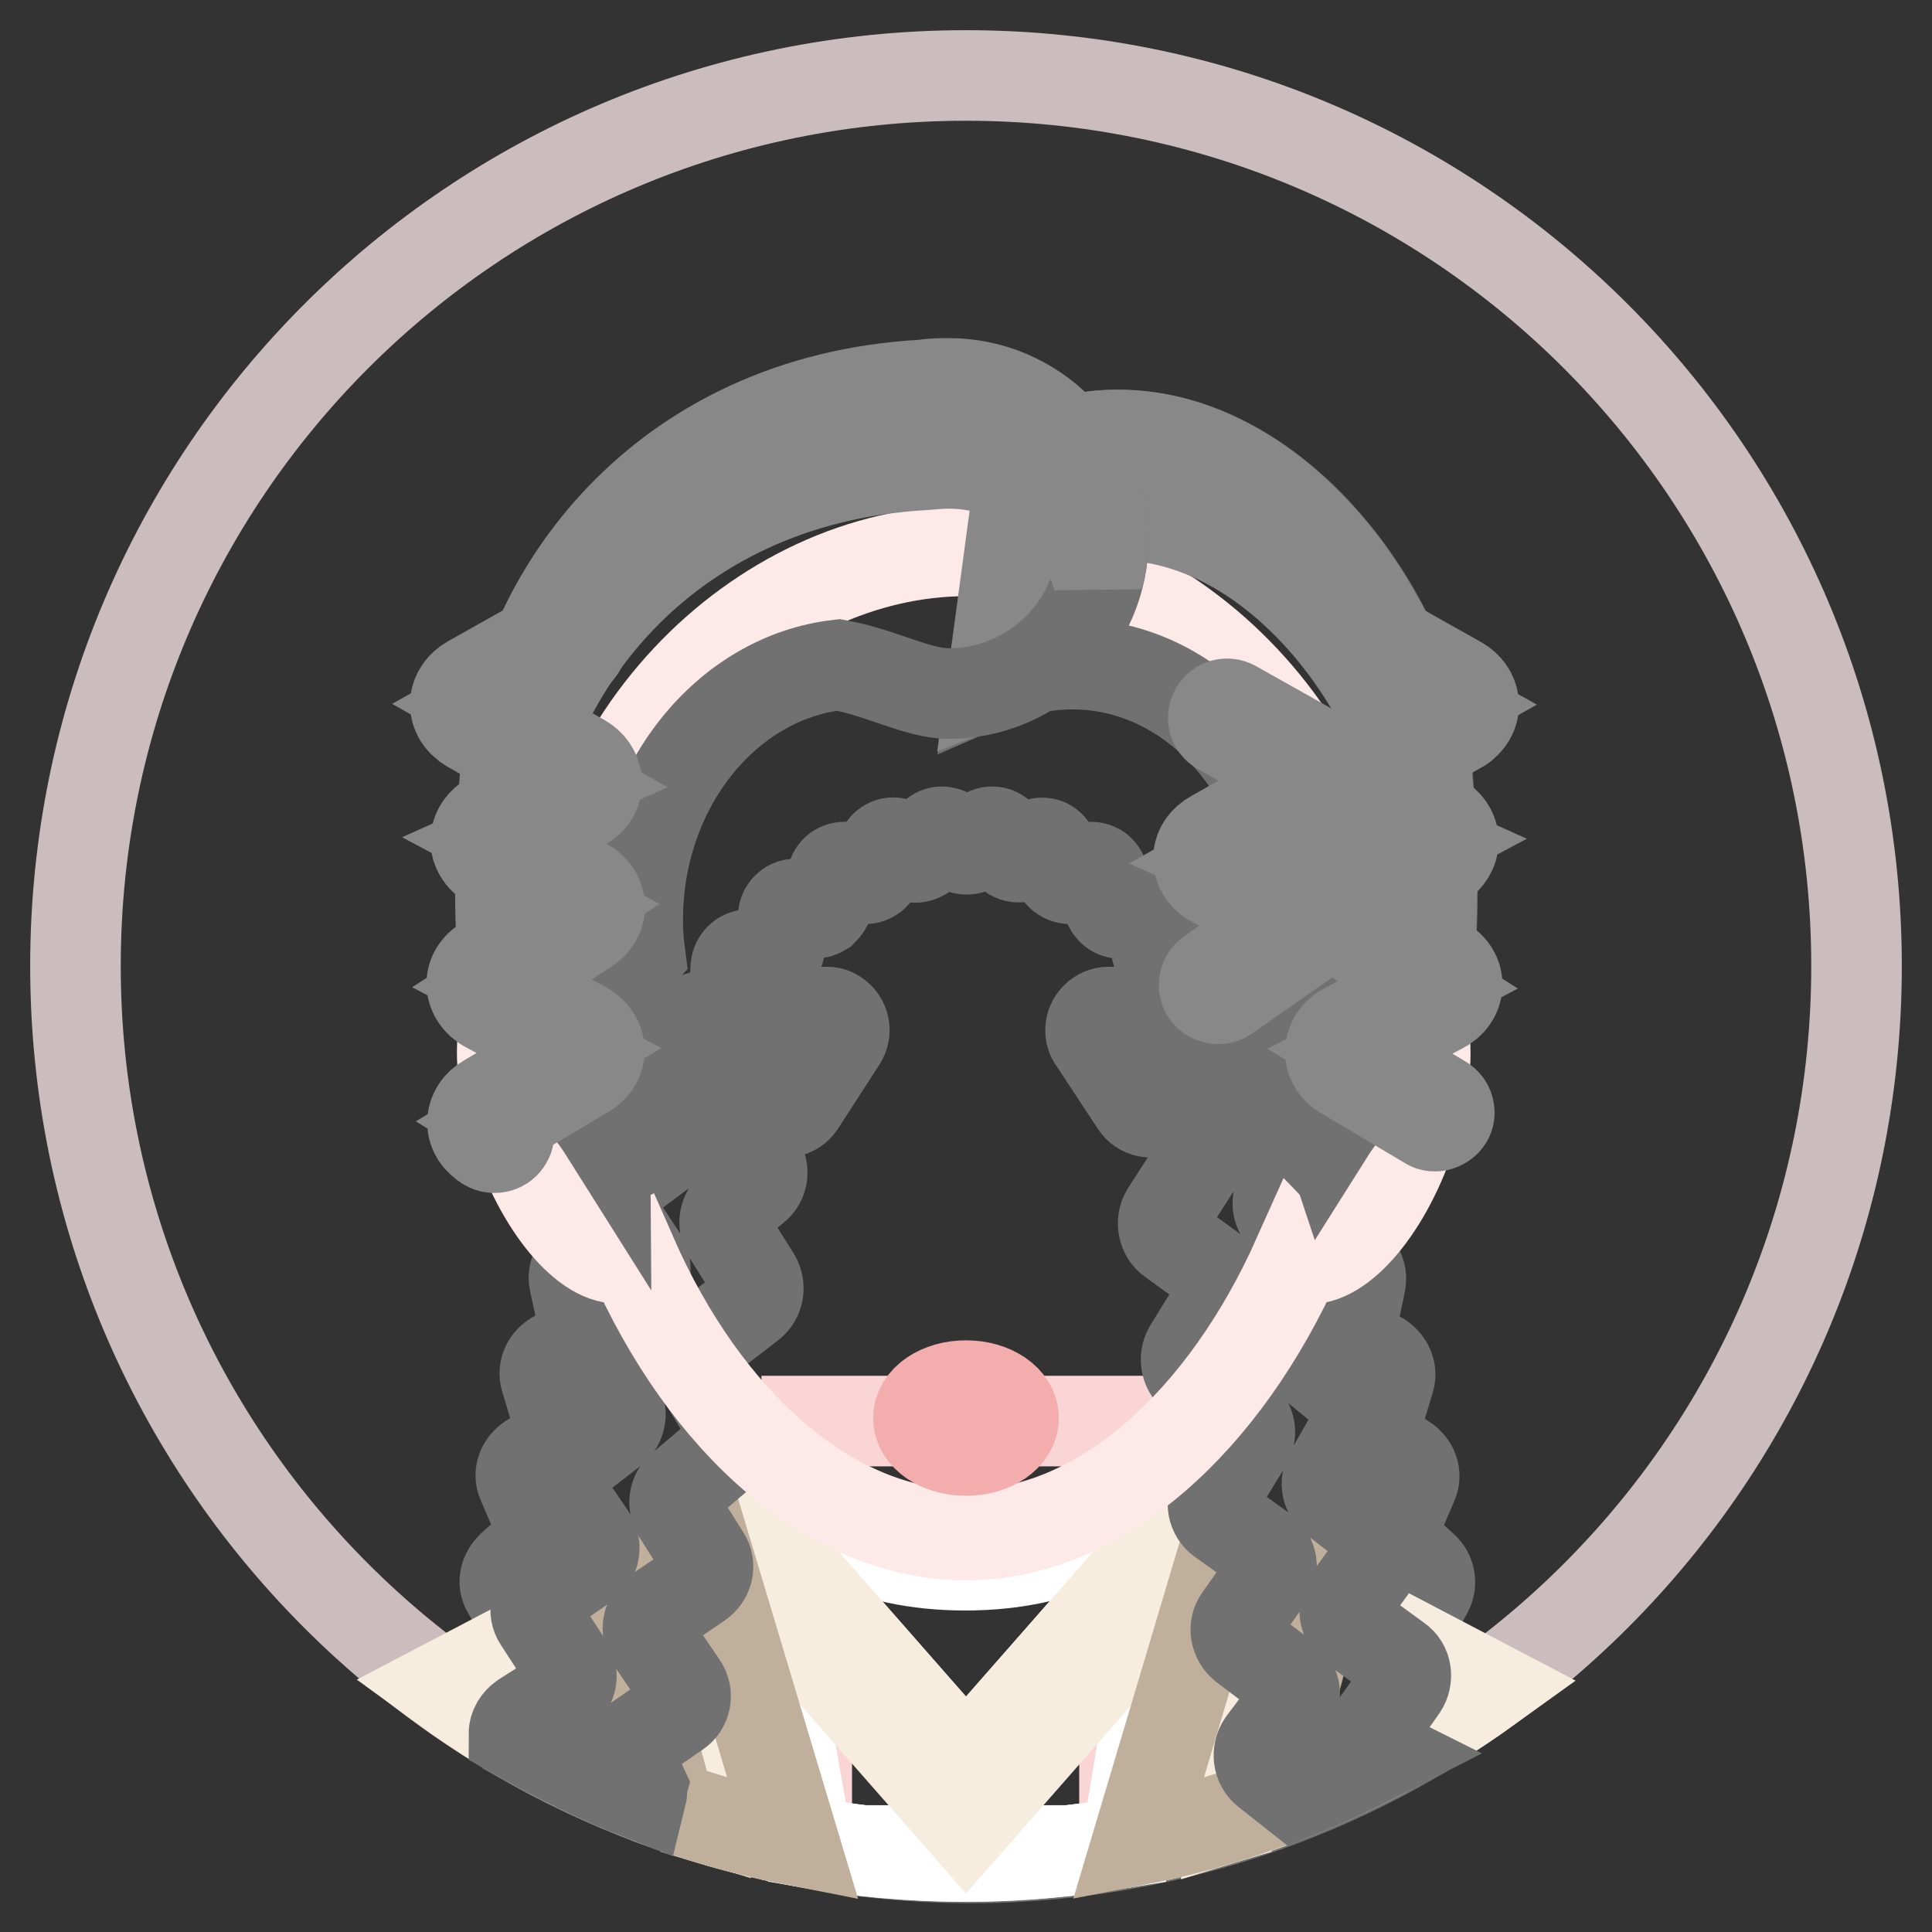 <?xml version="1.0" encoding="utf-8"?>
<!-- Svg Vector Icons : http://www.onlinewebfonts.com/icon -->
<!DOCTYPE svg PUBLIC "-//W3C//DTD SVG 1.1//EN" "http://www.w3.org/Graphics/SVG/1.1/DTD/svg11.dtd">
<svg version="1.1" xmlns="http://www.w3.org/2000/svg" xmlns:xlink="http://www.w3.org/1999/xlink" x="0px" y="0px" viewBox="0 0 256 256" enable-background="new 0 0 256 256" xml:space="preserve">
<rect x="0" y="0" width="256" height="256" fill="#333333" stroke="none"/>
<g> <path stroke-width="12" fill-opacity="0" stroke="#cbbdbd"  d="M10,128c0,65.2,52.8,118,118,118c65.2,0,118-52.8,118-118c0-65.2-52.8-118-118-118C62.8,10,10,62.8,10,128z "/> <path stroke-width="12" fill-opacity="0" stroke="#717171"  d="M69.9,230.8c0-0.5-0.2-1-0.5-1.4l-3-4c-0.7-0.9-0.7-2.1,0.1-3l3.2-4c0.7-0.8,0.8-1.9,0.3-2.8l-2.8-4.9 c-0.6-1-0.3-2.2,0.6-3.1l3.1-2.8c0.8-0.8,1.1-1.9,0.7-2.8l-2.4-5.6c-0.5-1.1,0-2.4,1.1-3.1l2.6-1.7c1-0.7,1.5-1.8,1.2-2.9l-1.8-6 c-0.4-1.3,0.3-2.6,1.7-3.2l1.7-0.7c1.3-0.5,2-1.8,1.7-3l-1.3-6c-0.3-1.4,0.7-2.8,2.3-3.2c0,0,0.2-0.1,0.6-0.1 c1.5-0.3,2.6-1.6,2.4-3l-0.8-6c-0.2-1.2,0.8-2.4,2.1-2.6c0.2,0,0.4-0.1,0.6,0c1.4,0.1,2.7-0.9,2.8-2.2c0-0.1-0.1-2.2-0.3-6.4 c-0.1-1.1,0.8-2,1.9-2.1c0.3,0,0.6,0,0.8,0.1c1.1,0.4,2.3-0.2,2.8-1.3c0.1-0.2,0.2-0.5,0.2-0.8l0-5.8c0-0.9,0.8-1.7,1.8-1.8 c0.4,0,0.7,0.1,1,0.3c0.9,0.5,2,0.3,2.6-0.6c0.2-0.3,0.3-0.6,0.3-0.9l0.3-5.3c0.1-0.9,0.8-1.6,1.7-1.6c0.4,0,0.8,0.2,1.1,0.4 c0.7,0.7,1.8,0.6,2.5-0.1c0.3-0.3,0.4-0.7,0.5-1.1l0.5-4.5c0.1-0.8,0.9-1.5,1.7-1.4c0.4,0,0.8,0.2,1.1,0.6c0.6,0.7,1.6,0.8,2.4,0.3 c0.3-0.3,0.6-0.7,0.7-1.1l0.6-3.4c0.1-0.8,0.9-1.4,1.8-1.3c0.5,0.1,0.9,0.3,1.1,0.7c0.5,0.8,1.5,1.1,2.3,0.6 c0.4-0.2,0.7-0.7,0.8-1.1l0.5-2.2c0.2-0.8,1-1.4,1.9-1.2c0.5,0.1,0.9,0.4,1.1,0.9c0.4,0.9,1.4,1.3,2.3,0.8c0.5-0.2,0.8-0.6,0.9-1.1 l0.3-0.9c0.2-0.9,1.2-1.4,2-1.1c0.5,0.1,0.9,0.5,1.1,1c0.3,1,1.4,1.5,2.4,1.1c0.5-0.2,0.9-0.6,1.1-1.1c0.3-0.8,1.2-1.3,2.1-1 c0.5,0.2,0.9,0.6,1,1.1l0.3,0.9c0.3,0.9,1.2,1.5,2.2,1.2c0.5-0.1,0.9-0.5,1.1-0.9c0.4-0.8,1.3-1.1,2.1-0.8c0.4,0.2,0.8,0.6,0.9,1.1 l0.5,2.2c0.2,0.9,1.1,1.5,2.1,1.3c0.5-0.1,0.9-0.4,1.1-0.8c0.4-0.7,1.4-0.9,2.1-0.5c0.4,0.2,0.7,0.7,0.8,1.1l0.6,3.4 c0.2,0.9,1,1.6,2,1.4c0.4-0.1,0.8-0.3,1.1-0.6c0.5-0.7,1.5-0.8,2.2-0.3c0.3,0.3,0.6,0.7,0.6,1.1l0.5,4.5c0.1,0.9,1,1.7,2,1.6 c0.4,0,0.8-0.2,1.1-0.4c0.6-0.6,1.7-0.6,2.3,0.1c0.3,0.3,0.4,0.7,0.5,1.1l0.3,5.3c0.1,1,0.9,1.8,2,1.8c0.3,0,0.7-0.1,0.9-0.3 c0.8-0.5,1.9-0.3,2.5,0.6c0.2,0.3,0.3,0.6,0.3,1l0,5.8c0,1.1,0.9,2.1,2.1,2.1c0.3,0,0.5,0,0.8-0.1c1-0.3,2.2,0.2,2.6,1.2 c0.1,0.3,0.2,0.6,0.1,0.8l-0.4,6c-0.1,1.3,1,2.5,2.4,2.6c0.2,0,0.3,0,0.4,0c1.3-0.1,2.5,0.8,2.7,2.1c0,0.1-0.2,2.3-0.8,6.6 c-0.2,1.4,0.9,2.8,2.4,3l0.5,0.1c1.6,0.3,2.6,1.7,2.4,3.1c0,0-0.4,2.1-1.3,6.1c-0.3,1.2,0.5,2.5,1.7,3l1.7,0.7 c1.3,0.6,2.1,1.9,1.7,3.2l-1.8,6c-0.3,1.1,0.1,2.2,1.2,2.9l2.6,1.7c1.1,0.7,1.6,2,1.1,3.1l-2.4,5.6c-0.4,0.9-0.1,2.1,0.7,2.8 l3.1,2.8c0.9,0.8,1.1,2.1,0.6,3.1l-2.8,5c-0.5,0.9-0.4,2,0.3,2.8l3.2,4c0.7,0.9,0.8,2.1,0.1,3l-3,4c-0.3,0.4-0.4,0.8-0.5,1.2 c-17.2,9.8-37.1,15.4-58.3,15.4C106.9,246,87.1,240.5,69.9,230.8z"/> <path stroke-width="12" fill-opacity="0" stroke="#fad5d5"  d="M149.1,244.1c-6.8,1.2-13.9,1.9-21.1,1.9c-7.2,0-14.2-0.6-21.1-1.9v-55.8h42.1V244.1z"/> <path stroke-width="12" fill-opacity="0" stroke="#ffffff"  d="M149.3,244.1c-2.5,0.4-5,0.8-7.5,1.1h-27.4c-2.5-0.3-5.1-0.7-7.5-1.1L99,198.9c-0.3-1.5,0.7-2.9,2.2-3.1 c0.2,0,0.3,0,0.4,0c4.3,6.5,13.2,11.6,26.3,11.6s21.9-5.1,26.2-11.6c1.6,0,2.8,1.2,2.8,2.8c0,0.2,0,0.3-0.1,0.5L149.3,244.1z"/> <path stroke-width="12" fill-opacity="0" stroke="#ffffff"  d="M162.5,240.9c-10.9,3.3-22.5,5.1-34.5,5.1c-12,0-23.6-1.8-34.5-5.1v-36l5.8-3.7l28.7,32.7l28.7-32.7 l5.8,3.7V240.9z"/> <path stroke-width="12" fill-opacity="0" stroke="#f7eddf"  d="M162.5,212.8l-5.8-3.7L128,241.8l-28.7-32.7l-5.8,3.7v-7.9l5.8-3.7l28.7,32.7l28.7-32.7l5.8,3.7V212.8z  M162.5,240.9v-35.7l34.9,18.3C187,231,175.2,237,162.5,240.9z M58.6,223.4l34.9-18.3v35.7C80.8,237,69,231,58.6,223.4z"/> <path stroke-width="12" fill-opacity="0" stroke="#bfaf9b"  d="M167.2,239.3c-5.3,1.9-10.7,3.4-16.4,4.5l11.6-38.9l12.6,5.3L167.2,239.3z M105.1,243.8 c-5.6-1.1-11.1-2.6-16.4-4.5l-7.9-29.2l12.6-5.3L105.1,243.8L105.1,243.8z"/> <path stroke-width="12" fill-opacity="0" stroke="#717171"  d="M183.1,232.4c-3.7,1.9-7.5,3.7-11.5,5.3l-3.8-3c-1.1-0.9-1.3-2.5-0.5-3.7l3.7-4.9c0.9-1.2,0.7-2.8-0.5-3.7 l-5.7-4.3c-1.1-0.9-1.4-2.5-0.6-3.6l3.8-5.4c0.8-1.2,0.6-2.8-0.6-3.7l-5.6-4c-1.1-0.8-1.4-2.3-0.7-3.5l4.1-6.7 c0.7-1.1,0.5-2.6-0.5-3.4l-6.6-5.6c-1-0.8-1.2-2.3-0.6-3.4l4.2-6.8c0.7-1.2,0.4-2.7-0.7-3.5l-5.8-4.2c-1.1-0.8-1.4-2.4-0.7-3.6 l4.7-7.3c0.4-0.6,1-1.1,1.8-1.2l8-1.4c0.6-0.1,1.3,0,1.8,0.3c1.2,0.7,1.7,2.4,0.9,3.6l-2,3.4c-0.7,1.1-0.4,2.6,0.6,3.4l5.5,4.3 c1.1,0.8,1.3,2.3,0.6,3.5l-4.4,6.9c-0.7,1.1-0.5,2.6,0.6,3.5l6.8,5.6c1,0.8,1.3,2.2,0.6,3.3l-3.8,6.7c-0.7,1.1-0.4,2.6,0.7,3.4 l5.3,4.1c1.1,0.9,1.4,2.5,0.5,3.6l-4,5.5c-0.9,1.2-0.6,2.8,0.6,3.7l5.9,4.3c1.2,0.8,1.4,2.5,0.6,3.7l-3.6,5.1 c-0.7,1.1-0.6,2.5,0.3,3.4L183.1,232.4z M85,237.9c-5.9-2.3-11.5-5.1-16.9-8.2c0-0.8,0.5-1.6,1.2-2.1l5.2-3.3 c1.2-0.8,1.6-2.4,0.8-3.6l-3.9-6c-0.8-1.2-0.4-2.8,0.7-3.6l5.5-3.8c1.2-0.8,1.5-2.5,0.7-3.7l-3.9-5.7c-0.8-1.1-0.6-2.7,0.6-3.6 l6.2-4.8c1-0.8,1.3-2.2,0.7-3.4l-4.3-7.5c-0.6-1.1-0.4-2.6,0.6-3.4l6.3-5c1.1-0.9,1.3-2.4,0.6-3.5l-4-6c-0.8-1.2-0.5-2.7,0.6-3.6 l7-5.2c0.6-0.4,1.3-0.6,2.1-0.5l8,1.4c0.6,0.1,1.2,0.4,1.6,0.9c0.9,1.1,0.8,2.8-0.4,3.7l-3,2.5c-1,0.8-1.3,2.3-0.6,3.5l3.7,5.9 c0.7,1.2,0.4,2.7-0.6,3.5l-6.5,5c-1.1,0.8-1.3,2.3-0.7,3.4l4.5,7.5c0.7,1.1,0.4,2.5-0.6,3.4l-5.9,5c-1,0.8-1.2,2.3-0.5,3.4l3.6,5.7 c0.8,1.2,0.4,2.8-0.8,3.6l-5.6,3.8c-1.2,0.8-1.5,2.4-0.7,3.7c0,0,0,0,0,0l4.1,6c0.8,1.2,0.5,2.8-0.7,3.6l-5.1,3.5 c-1.1,0.7-1.4,2.1-0.9,3.3l1.4,3C85,237.1,85.1,237.5,85,237.9L85,237.9z"/> <path stroke-width="12" fill-opacity="0" stroke="#fce9e8"  d="M75.4,132.1C74.1,98.6,100.8,73,128,73c27,0,53.8,26,52.7,58.7c1.6-0.9,3.1-1.3,4.5-0.8 c4.3,1.6,4.9,10.8,1.3,20.7c-3.6,9.9-10,16.5-14.3,15c-0.1,0-0.2-0.1-0.2-0.1c-9.7,21.7-26.1,36.9-44,36.9c-18,0-34.6-15-44.3-37.1 c-0.2,0.1-0.3,0.2-0.5,0.2c-4.3,1.6-10.7-5.1-14.3-15c-3.6-9.9-3-19.1,1.3-20.7C71.7,130.3,73.5,130.8,75.4,132.1L75.4,132.1z"/> <path stroke-width="12" fill-opacity="0" stroke="#717171"  d="M175.6,149.7c0.7-2.4,1.2-5,1.2-7.7c0-6.3-2.2-11.9-5.5-15.5c0.2-1.5,0.3-3,0.3-4.5c0-18.8-13.2-34-29.5-34 c-3.7,0-7.3,0.8-10.5,2.2l4-29.7c26.8-12.4,51.6,18,53.5,41.6c0.7,8.2,1.5,24.8-1,31.9c-1.1,3.2-2.9,5.5-6.4,9.1 c-2.1,2.2-4.1,4.6-5.8,7.3C175.8,150.1,175.7,149.9,175.6,149.7L175.6,149.7z"/> <path stroke-width="12" fill-opacity="0" stroke="#888888"  d="M133,89.6c-0.5,0.2-1,0.4-1.5,0.6l4-29.7c26.8-12.4,51.6,18,53.5,41.6c0.4,5.2,0.9,13.7,0.6,21.1 c-0.1-4-0.4-7.7-0.6-10.5c-1.9-23.5-26.7-54-53.5-41.6L133,89.6L133,89.6z"/> <path stroke-width="12" fill-opacity="0" stroke="#717171"  d="M122.4,51.1c1.2-0.2,2.3-0.2,3.3-0.2c11.3,0,20.5,9.2,20.5,20.5c0,11.3-9.2,20.5-20.5,20.5 c-4.1,0-9-2.8-14.6-3.8c-14.9,1.7-26.6,16.2-26.6,33.8c0,1.5,0.1,3,0.3,4.5c-3.4,3.7-5.5,9.2-5.5,15.5c0,2.7,0.4,5.3,1.2,7.7 c-0.1,0.2-0.2,0.4-0.2,0.6c-1.7-2.7-3.7-5.1-5.8-7.3c-3.4-3.5-5.2-5.9-6.4-9.1c-2.5-7-1.6-23.7-1-31.9 C68.8,79.4,87.3,53.1,122.4,51.1z"/> <path stroke-width="12" fill-opacity="0" stroke="#888888"  d="M145.5,76.7c-2.3-8.8-10.3-15.3-19.8-15.3c-1,0-2.1,0.1-3.3,0.2C87.3,63.6,68.8,89.9,67,112.5 c-0.2,2.8-0.5,6.5-0.6,10.5c-0.3-7.3,0.2-15.9,0.6-21.1c1.8-22.7,20.4-49,55.4-50.9c1.2-0.2,2.3-0.2,3.3-0.2 c11.3,0,20.5,9.2,20.5,20.5C146.2,73.2,145.9,75,145.5,76.7z"/> <path stroke-width="12" fill-opacity="0" stroke="#717171"  d="M154.5,146.3c-0.2,0.3-0.4,0.5-0.7,0.7c-1.1,0.7-2.6,0.4-3.3-0.7l-5.6-8.5c-0.3-0.4-0.4-0.8-0.4-1.3 c0-1.3,1.1-2.4,2.4-2.4h11.1c0.5,0,0.9,0.1,1.3,0.4c1.1,0.7,1.4,2.2,0.7,3.3L154.5,146.3L154.5,146.3z M106,146.3 c-0.2,0.3-0.4,0.5-0.7,0.7c-1.1,0.7-2.6,0.4-3.3-0.7l-5.6-8.5c-0.3-0.4-0.4-0.8-0.4-1.3c0-1.3,1.1-2.4,2.4-2.4h11.1 c0.5,0,0.9,0.1,1.3,0.4c1.1,0.7,1.4,2.2,0.7,3.3L106,146.3z"/> <path stroke-width="12" fill-opacity="0" stroke="#888888"  d="M177.1,105.4c-0.2,0.2-0.4,0.5-0.7,0.7c-0.2,0.2-0.4,0.3-0.6,0.4l-12.9,7.3l9.8,4.4 c2.4,1.1,3.2,3.8,1.3,5.7c-0.3,0.3-0.6,0.5-0.9,0.7l-10.6,7.4c-0.8,0.6-2,0.4-2.6-0.4c-0.6-0.8-0.4-2,0.4-2.6l10.7-7.5l-9.8-4.4 c-0.4-0.2-0.7-0.4-1-0.6c-2.1-1.7-1.8-4.5,0.6-5.8l12.9-7.3l-12-6.7c-0.9-0.5-1.2-1.6-0.7-2.5c0.5-0.9,1.6-1.2,2.5-0.7l12.1,6.8 c0.7,0.4,1.2,0.9,1.6,1.5c0.3-0.4,0.8-0.8,1.3-1.1l12.9-7.3l-12-6.7c-0.9-0.5-1.2-1.6-0.7-2.5s1.6-1.2,2.5-0.7l12.1,6.8 c2.3,1.3,2.7,4.1,0.6,5.8c-0.2,0.2-0.4,0.3-0.6,0.4l-12.9,7.3l9.8,4.4c2.5,1.1,3.2,3.8,1.3,5.7c-0.3,0.3-0.6,0.5-1,0.7l-10.5,5.7 l11.3,7.2c2.3,1.4,2.4,4.3,0.2,5.8c-0.2,0.1-0.3,0.2-0.5,0.3l-10.8,5.7l10.9,6.5c0.9,0.5,1.2,1.7,0.7,2.5s-1.7,1.2-2.5,0.7 l-11.1-6.6c-0.2-0.1-0.4-0.3-0.6-0.4c-2.1-1.7-1.6-4.6,0.8-5.8l10.8-5.7l-11.3-7.2c-0.2-0.1-0.3-0.2-0.4-0.3 c-2.1-1.7-1.6-4.5,0.7-5.8l10.5-5.6l-9.8-4.4c-0.4-0.2-0.7-0.4-1-0.6C177.6,106.1,177.3,105.8,177.1,105.4L177.1,105.4z M62.3,96.4 c-0.2-0.1-0.4-0.3-0.6-0.4c-2.1-1.7-1.7-4.5,0.6-5.8l12.1-6.8c0.9-0.5,2-0.2,2.5,0.7c0.5,0.9,0.2,2-0.7,2.5l-12,6.7l12.9,7.3 c2.3,1.3,2.7,4.2,0.6,5.8c-0.3,0.2-0.6,0.4-1,0.6l-9.8,4.4l10.5,5.6c2.4,1.3,2.8,4.1,0.7,5.8c-0.1,0.1-0.3,0.2-0.4,0.3l-11.2,7.2 l10.8,5.7c2.4,1.3,2.9,4.1,0.8,5.8c-0.2,0.2-0.4,0.3-0.6,0.4l-10.9,6.5c0.8,0.5,1.1,1.6,0.6,2.4c-0.5,0.9-1.6,1.2-2.5,0.8 c-0.2-0.1-0.4-0.2-0.6-0.4c-2.2-1.6-1.9-4.5,0.4-5.8l10.9-6.5l-10.8-5.7c-0.2-0.1-0.3-0.2-0.5-0.3c-2.2-1.6-2.1-4.4,0.2-5.8 l11.3-7.2l-10.5-5.7c-0.4-0.2-0.7-0.4-1-0.7c-1.9-1.9-1.1-4.6,1.3-5.7l9.8-4.4L62.3,96.4z"/> <path stroke-width="12" fill-opacity="0" stroke="#f4adad"  d="M121.7,187.9c0,2.4,2.8,4.3,6.3,4.3s6.3-1.9,6.3-4.3s-2.8-4.3-6.3-4.3S121.7,185.5,121.7,187.9z"/></g>
</svg>